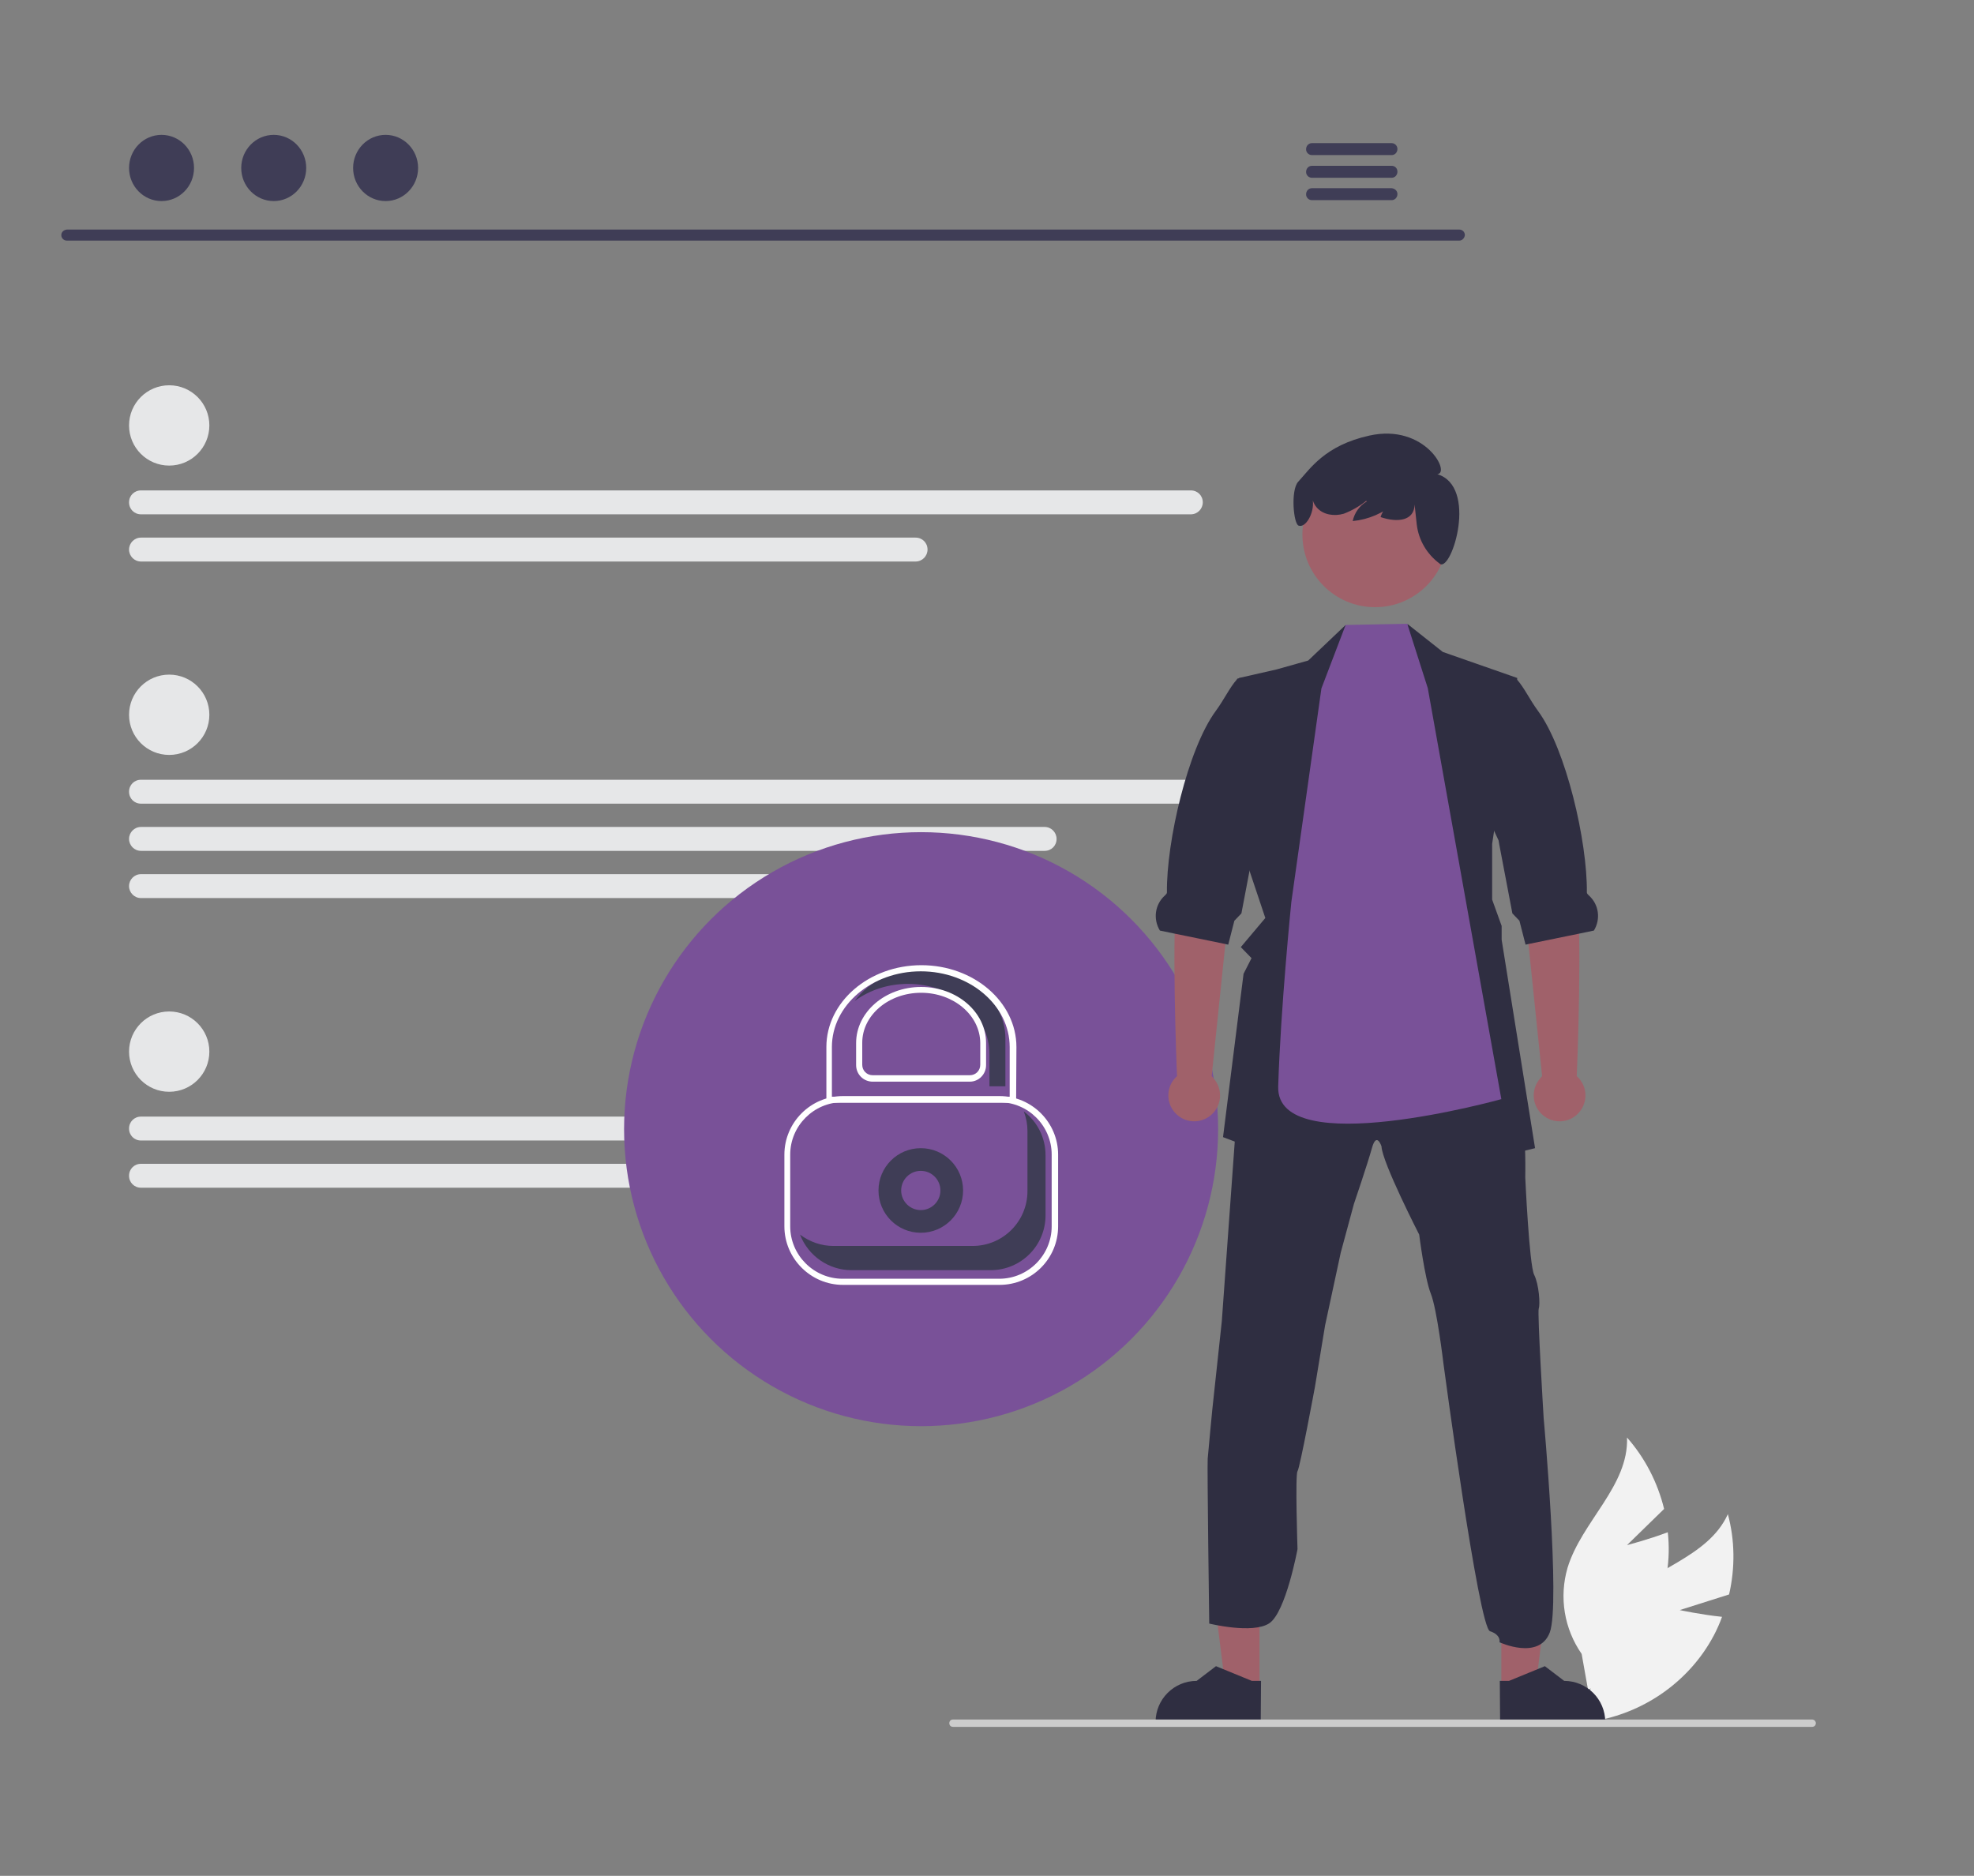 <?xml version="1.0" encoding="utf-8"?>
<!-- Generator: Adobe Illustrator 26.0.2, SVG Export Plug-In . SVG Version: 6.00 Build 0)  -->
<svg version="1.1" id="Calque_1" xmlns="http://www.w3.org/2000/svg" xmlns:xlink="http://www.w3.org/1999/xlink" x="0px" y="0px"
	 viewBox="0 0 644 612" style="enable-background:new 0 0 644 612;" xml:space="preserve">
<rect x="0" y="0" width="644" height="612" fill="#808080" stroke="none"/>
<style type="text/css">
	.st0{fill:#F2F2F2;}
	.st1{fill:#3F3D56;}
	.st2{fill:#E6E7E8;}
	.st3{fill:#795198;}
	.st4{fill:#FFFFFF;}
	.st5{fill:#A0616A;}
	.st6{fill:#2F2E41;}
	.st7{fill:#CCCCCC;}
</style>
<path class="st0" d="M548,525.3l16.1-5.1c2-8.7,1.9-17.7-0.4-26.2c-6.5,14.4-25.5,17.9-36.3,29.4c-6.8,7.3-9.9,17.3-8.4,27.2
	l-3.4,11.5c16-1.4,30.7-9.7,40-22.8c2.6-3.7,4.7-7.6,6.2-11.8C555,526.8,548,525.3,548,525.3z"/>
<path class="st0" d="M530.8,504.1l12.1-11.8c-2.1-8.6-6.2-16.6-12.1-23.3c0.6,15.8-14.8,27.4-19.4,42.5c-2.8,9.6-1.1,19.9,4.6,28.1
	l2.1,11.8c13.7-8.4,23.1-22.3,25.7-38.2c0.7-4.4,0.8-8.9,0.3-13.3C537.8,502.3,530.8,504.1,530.8,504.1z"/>
<path class="st1" d="M476.1,78.5H21.8c-1,0-1.8-0.8-1.8-1.8s0.8-1.7,1.8-1.8h454.3c1,0,1.8,0.8,1.8,1.8
	C477.8,77.7,477,78.5,476.1,78.5z"/>
<ellipse class="st1" cx="52.7" cy="54.8" rx="10.6" ry="10.8"/>
<ellipse class="st1" cx="89.3" cy="54.8" rx="10.6" ry="10.8"/>
<ellipse class="st1" cx="125.8" cy="54.8" rx="10.6" ry="10.8"/>
<path class="st1" d="M454,46.7h-26c-1.1,0-1.9,0.9-1.9,2c0,1.1,0.9,1.9,1.9,1.9h26c1.1,0,1.9-0.9,1.9-2
	C455.9,47.6,455.1,46.7,454,46.7z"/>
<path class="st1" d="M454,54.1h-26c-1.1,0-1.9,0.9-1.9,2c0,1.1,0.9,1.9,1.9,1.9h26c1.1,0,1.9-0.9,1.9-2S455.1,54.1,454,54.1z"/>
<path class="st1" d="M454,61.4h-26c-1.1,0-1.9,0.9-1.9,2c0,1.1,0.9,1.9,1.9,1.9h26c1.1,0,1.9-0.9,1.9-2
	C455.9,62.3,455.1,61.5,454,61.4z"/>
<circle class="st2" cx="55.2" cy="138.8" r="13.1"/>
<path class="st2" d="M388.5,167.8H46c-2.2,0-3.9-1.7-3.9-3.9c0-2.2,1.7-3.9,3.9-3.9l0,0h342.5c2.2,0,3.9,1.7,3.9,3.9
	C392.4,166,390.7,167.8,388.5,167.8z"/>
<path class="st2" d="M298.7,183.2H46c-2.2,0-3.9-1.8-3.9-3.9c0-2.1,1.7-3.9,3.9-3.9h252.7c2.2,0,3.9,1.7,3.9,3.9
	C302.6,181.4,300.9,183.2,298.7,183.2L298.7,183.2z"/>
<circle class="st2" cx="55.2" cy="343.1" r="13.1"/>
<path class="st2" d="M388.5,372.1H46c-2.2,0-3.9-1.7-3.9-3.9c0-2.2,1.7-3.9,3.9-3.9l0,0h342.5c2.3,0.1,4,1.9,4.1,4.2
	C392.5,370.6,390.7,372.2,388.5,372.1L388.5,372.1z"/>
<path class="st2" d="M298.7,387.5H46c-2.2,0-3.9-1.7-3.9-3.9s1.7-3.9,3.9-3.9h252.7c2.2,0,3.9,1.7,3.9,3.9S300.8,387.5,298.7,387.5z
	"/>
<circle class="st2" cx="55.2" cy="233.2" r="13.1"/>
<path class="st2" d="M388.5,262.2H46c-2.2,0-3.9-1.7-3.9-3.9c0-2.2,1.7-3.9,3.9-3.9l0,0h342.5c2.2,0,3.9,1.7,3.9,3.9
	C392.4,260.5,390.7,262.2,388.5,262.2z"/>
<path class="st2" d="M340.8,277.6H46c-2.2,0-3.9-1.8-3.9-3.9c0-2.1,1.7-3.9,3.9-3.9h294.8c2.2,0,3.9,1.8,3.9,3.9
	C344.7,275.9,343,277.6,340.8,277.6z"/>
<path class="st2" d="M320.8,293H46c-2.2,0-3.9-1.8-3.9-3.9s1.7-3.9,3.9-3.9h274.8c2.2,0,3.9,1.7,3.9,3.9
	C324.7,291.3,323,293,320.8,293L320.8,293z"/>
<circle class="st3" cx="300.5" cy="368.4" r="96.9"/>
<circle class="st1" cx="300.4" cy="388.4" r="13.8"/>
<circle class="st3" cx="300.4" cy="388.4" r="6.4"/>
<path class="st4" d="M326.1,419.2H275c-10.5,0-19.1-8.6-19.1-19.1v-23.4c0-10.5,8.6-19.1,19.1-19.1h51.1c10.5,0,19.1,8.6,19.1,19.1
	v23.4C345.2,410.7,336.6,419.2,326.1,419.2z M274.9,359.6c-9.4,0-17.1,7.7-17.1,17.1v23.4c0,9.4,7.7,17.1,17.1,17.1H326
	c9.4,0,17.1-7.7,17.1-17.1v-23.4c0-9.4-7.7-17.1-17.1-17.1H274.9z"/>
<path class="st1" d="M271.9,406.5h45.4c9.9,0,17.9-8,17.9-17.9l0,0V369c0-2.2-0.4-4.3-1.2-6.4c4.5,3.4,7.1,8.7,7.1,14.3v19.6
	c0,9.9-8,17.9-17.9,17.9l0,0h-45.4c-7.4,0-14.1-4.6-16.8-11.6C264.2,405.2,268,406.5,271.9,406.5z"/>
<polygon class="st5" points="410.9,550.5 399.8,550.5 394.4,507.5 410.9,507.5 "/>
<path class="st6" d="M411.3,562.2H377v-0.4c0-7.4,6-13.4,13.4-13.4l0,0l6.3-4.8l11.7,4.8h3L411.3,562.2z"/>
<polygon class="st5" points="489.8,550.5 501,550.5 506.3,507.5 489.8,507.5 "/>
<path class="st6" d="M489.4,562.2h34.3v-0.4c0-7.4-6-13.4-13.4-13.4l0,0l-6.3-4.8l-11.7,4.8h-3L489.4,562.2z"/>
<path class="st6" d="M394,475.9c0.2-2.5,1.5-16,1.5-16l3.1-28.8l5.5-76.3l0.4-5l29-5.6l19.8-9.5l23.5,7.5l18.3,6.9
	c0,0,0,2.9,0.2,6.5c0.2,4.7,0.5,10.4,1.3,11.8c1.3,2.6,1,16.7,1,16.7s1.3,28.6,2.9,31.8s2,9.7,1.5,11s1.6,35.7,1.6,35.7
	s5.5,60.8,2,70s-16.4,3.2-16.4,3.2s0.6-2.4-3.1-3.6c-3.7-1.2-15.2-87.4-15.2-87.4s-2.1-17.7-4.1-22.7s-3.8-19.3-3.8-19.3
	s-12.1-23.6-12.3-28.8c0,0-1.6-4.9-3.1,0.5s-5.9,18.3-5.9,18.3l-4.3,15.9l-5.1,23.7l-3.3,20c0,0-4.9,26.5-5.7,27.6s0,25.4,0,25.4
	s-3.8,20.6-9.2,24.2c-5.4,3.6-19.6,0.1-19.6,0.1S393.8,478.4,394,475.9z"/>
<polygon class="st6" points="406.3,280.1 412.8,299.5 404.8,309 408.3,312.6 405.7,317.7 399,371 435.9,385 448.3,369.4 458.1,385 
	500.8,374.6 489.9,306.6 489.9,302.1 486.8,293.5 486.8,275.3 495,221.2 470.7,212.7 459.2,203.6 455.4,216.5 439.4,213.6 
	439,203.9 426.8,215.5 416.5,218.4 404.2,221.2 402.6,225.1 405.8,224.4 405.3,275.4 "/>
<path class="st5" d="M395.3,351.1l6.2-60l1.6-24.7l-17.3-3.1c0,0,0.7,17.7-1.6,27.6c-2.2,9.8-0.3,58.9-0.2,60.2
	c-3.5,3.1-3.8,8.4-0.7,11.9s8.4,3.8,11.9,0.7c3.5-3.1,3.8-8.4,0.7-11.9C395.7,351.5,395.5,351.3,395.3,351.1L395.3,351.1z"/>
<path class="st6" d="M378.4,303.6l4.8,1l16.6,3.4l0.9,0.2l2-7.8l2.3-2.4l4.3-22.6l0.2-1.2l6.5-13.9l4.5-41.9l-16.8,3
	c-0.1,0.1-0.2,0.2-0.2,0.3c-2.4,2.7-4.1,6.5-6.9,10.3c-9.1,12.4-16.1,42.6-15.9,59.2c0,0.3-0.3,0.6-0.6,0.9
	C376.8,295,376.1,299.8,378.4,303.6z"/>
<path class="st5" d="M503.1,351.1l-6.2-60l-1.6-24.7l17.3-3.1c0,0-0.7,17.7,1.6,27.6c2.2,9.8,0.3,58.9,0.2,60.2
	c3.5,3.1,3.8,8.4,0.7,11.9s-8.4,3.8-11.9,0.7s-3.8-8.4-0.7-11.9C502.7,351.5,502.9,351.3,503.1,351.1L503.1,351.1z"/>
<path class="st6" d="M520,303.6l-4.8,1l-16.6,3.4l-0.9,0.2l-2-7.8l-2.3-2.4l-4.3-22.6l-0.2-1.2l-6.5-13.9l1.5-41.9l10.8,3
	c0.1,0.1,0.2,0.2,0.2,0.3c2.4,2.7,4.1,6.5,6.9,10.3c9.1,12.4,16.1,42.6,15.9,59.2c0,0.3,0.3,0.6,0.6,0.9
	C521.6,295,522.3,299.8,520,303.6z"/>
<path class="st3" d="M431.1,224.6l7.9-20.7l20.1-0.4l6.7,21l24,134.1c0,0-73.5,20.5-72.8-4.1c0.8-25.9,4.3-60.3,4.3-60.3
	L431.1,224.6z"/>
<circle class="st5" cx="448.6" cy="174.4" r="23.7"/>
<path class="st6" d="M423.5,157.2c3.9-4.2,8.7-11.9,23.3-15.1c18.1-4,26.6,12.3,22.1,12.6c13.3,4,4.8,31.6,0.9,29.3
	c0,0-0.1,0-0.1-0.1c-4.2-3.1-6.9-7.7-7.5-12.8l-0.7-6.5c-0.1,5.3-5.5,6-11.1,4.1c0.7-2.4,2.5-4.2,4.9-4.8c-3.9,3.5-8.8,5.6-14,6.1
	c0.6-2.7,2.2-5,4.6-6.4l-0.2-0.2c-2.2,1.8-4.7,3.2-7.3,4.2c-3.1,0.9-6.7,0.4-8.8-2c-0.6-0.7-1-1.4-1.3-2.3c0.5,4.2-2.4,9-4.6,8.2
	C422,171.1,421,160,423.5,157.2z"/>
<path class="st7" d="M592.4,562.2c0,0.7-0.5,1.2-1.2,1.2l0,0H310.9c-0.7,0-1.2-0.5-1.2-1.2s0.5-1.2,1.2-1.2h280.3
	C591.8,561,592.4,561.5,592.4,562.2L592.4,562.2z"/>
<path class="st1" d="M301.3,315.9c-9.5,0-17.8,4.3-22.5,10.7c5-3.7,11.1-5.6,17.4-5.6c14.7,0,26.6,10.3,26.6,22.9v10.5h5.2v-15.7
	C327.9,326.1,316,315.9,301.3,315.9z"/>
<path class="st4" d="M331.5,359.8h-61.9v-18.2c0-14.7,13.9-26.7,31-26.7s31,12,31,26.7L331.5,359.8z M271.5,357.8h57.9v-16.2
	c0-13.6-13-24.7-29-24.7s-29,11.1-29,24.7v16.2H271.5z"/>
<path class="st4" d="M316.4,352.9h-31.7c-3,0-5.4-2.4-5.4-5.4v-7.2c0-10.1,9.5-18.3,21.2-18.3s21.2,8.2,21.2,18.3v7.2
	C321.7,350.5,319.3,352.9,316.4,352.9z M300.5,323.9c-10.6,0-19.2,7.3-19.2,16.3v7.2c0,1.9,1.5,3.4,3.4,3.4h31.7
	c1.9,0,3.4-1.5,3.4-3.4v-7.2C319.7,331.2,311.1,323.9,300.5,323.9L300.5,323.9z"/>
</svg>
